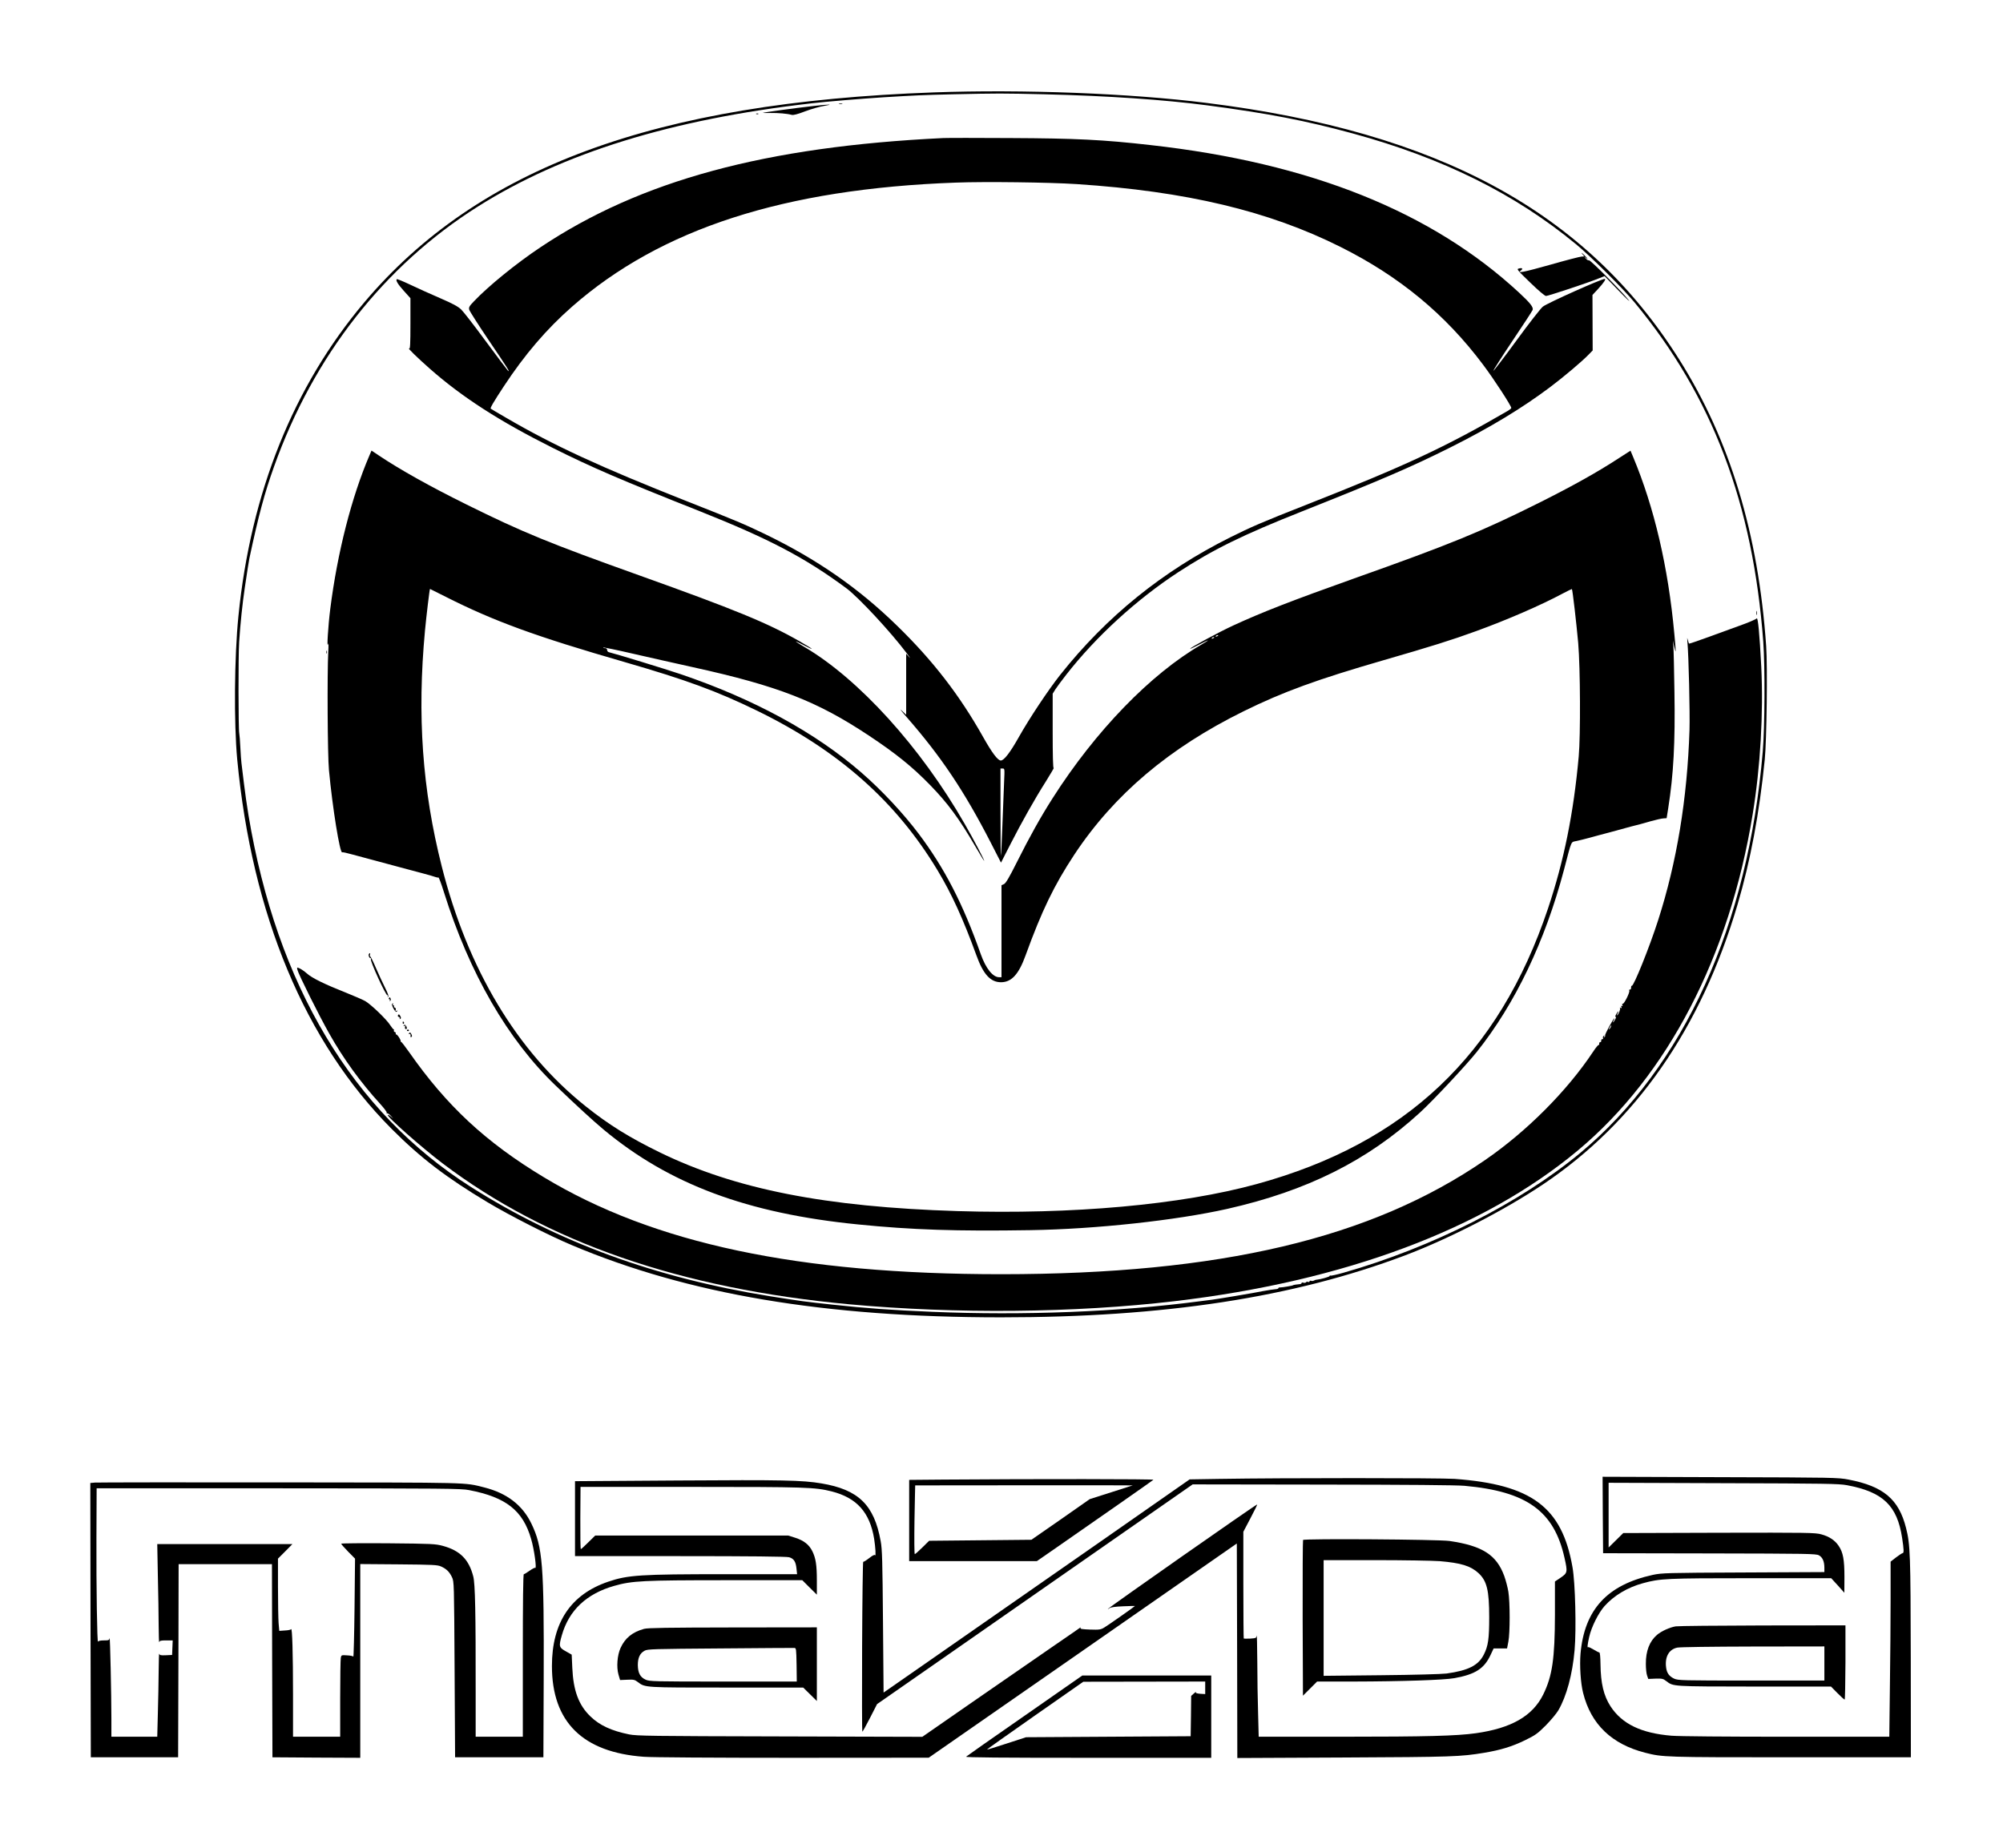 <?xml version="1.0" encoding="UTF-8" standalone="no"?>
<svg xmlns="http://www.w3.org/2000/svg" version="1.0" width="1996pt" height="1842pt" viewBox="0 0 1996 1842" preserveAspectRatio="xMidYMid meet">
  <g transform="translate(0,1842) scale(0.1,-0.1)" fill="#000000" stroke="none">
    <path d="M9305 17499 c-2781 -99 -4541 -749 -5676 -2094 -706 -838 -1130 -1894 -1253 -3125 -41 -407 -46 -1063 -12 -1430 147 -1549 675 -2814 1538 -3681 289 -290 548 -488 958 -733 219 -131 609 -330 835 -425 1161 -491 2525 -721 4280 -721 1629 0 2910 197 4025 617 443 168 980 444 1370 704 930 622 1580 1556 1945 2794 129 438 217 908 271 1445 19 191 28 924 14 1130 -78 1121 -361 2055 -867 2858 -927 1470 -2392 2266 -4708 2556 -762 96 -1830 137 -2720 105z m1110 -19 c623 -15 1190 -54 1615 -110 613 -81 983 -153 1450 -280 900 -246 1615 -601 2225 -1104 144 -118 468 -441 584 -581 774 -935 1179 -2002 1282 -3380 18 -247 16 -850 -5 -1095 -145 -1728 -787 -3142 -1817 -4000 -598 -497 -1478 -944 -2360 -1195 -67 -19 -126 -32 -130 -29 -5 3 -9 1 -9 -4 0 -8 -89 -33 -130 -37 -9 0 -21 -5 -28 -9 -7 -4 -19 -5 -27 -2 -8 3 -15 1 -15 -5 0 -6 -7 -9 -15 -6 -8 4 -17 2 -21 -4 -3 -5 -14 -7 -25 -4 -10 4 -19 2 -19 -4 0 -5 -8 -10 -17 -10 -19 -1 -68 -8 -68 -11 0 -4 -105 -22 -127 -22 -10 1 -18 -2 -18 -6 0 -4 -8 -9 -17 -10 -40 -4 -81 -10 -140 -21 -91 -17 -92 -18 -283 -50 -96 -16 -195 -32 -220 -35 -25 -3 -81 -11 -125 -16 -805 -106 -1754 -143 -2665 -105 -407 17 -656 35 -990 71 -280 30 -323 36 -625 84 -1145 184 -2111 537 -2983 1090 -1178 748 -1933 2010 -2216 3705 -14 83 -34 224 -45 315 -11 91 -22 183 -25 205 -3 22 -8 92 -11 156 -3 64 -8 127 -11 140 -9 38 -10 770 -1 909 12 184 33 386 56 540 23 158 42 276 46 294 91 428 151 651 246 916 393 1102 1098 2002 2029 2590 847 535 1929 870 3325 1030 154 18 500 46 714 60 330 20 397 23 692 30 464 10 485 10 924 0z"></path>
    <path d="M8363 17383 c9 -2 23 -2 30 0 6 3 -1 5 -18 5 -16 0 -22 -2 -12 -5z"></path>
    <path d="M8110 17364 c-194 -22 -503 -64 -508 -69 -2 -1 32 -2 75 -1 78 1 166 -6 213 -19 17 -4 60 7 135 36 61 23 146 47 190 54 104 17 42 16 -105 -1z"></path>
    <path d="M7538 17283 c7 -3 16 -2 19 1 4 3 -2 6 -13 5 -11 0 -14 -3 -6 -6z"></path>
    <path d="M9400 17044 c-1771 -85 -3017 -422 -4015 -1089 -243 -162 -520 -388 -663 -539 -46 -48 -52 -59 -46 -83 4 -15 92 -153 196 -307 178 -262 224 -334 186 -296 -8 8 -106 139 -218 290 -111 151 -221 293 -245 316 -32 30 -84 58 -211 113 -93 40 -226 100 -297 134 -70 33 -130 58 -133 54 -12 -12 9 -48 71 -117 l65 -72 0 -255 c0 -200 -3 -253 -12 -247 -28 15 84 -94 202 -198 324 -286 698 -527 1230 -793 392 -196 678 -319 1465 -631 688 -274 1044 -460 1459 -767 121 -90 440 -433 601 -647 31 -41 43 -59 26 -40 l-31 34 0 -304 0 -304 -47 44 c-25 25 -1 -7 54 -70 340 -389 571 -734 832 -1241 l106 -207 94 184 c111 217 238 444 356 630 46 74 80 132 75 129 -7 -4 -10 125 -10 367 l0 374 28 45 c16 24 64 89 107 144 297 381 700 749 1115 1021 350 228 642 372 1240 609 797 317 1082 440 1470 634 398 199 718 393 995 601 136 102 323 260 388 328 l38 39 -1 276 -1 277 55 59 c58 63 83 101 67 101 -34 0 -568 -239 -616 -276 -20 -15 -138 -166 -262 -336 -124 -170 -228 -306 -231 -303 -3 3 82 137 190 298 108 160 198 299 201 308 9 27 -25 70 -134 171 -873 809 -2083 1294 -3674 1472 -473 54 -747 67 -1395 70 -327 2 -629 2 -670 0z m1330 -459 c1091 -72 1912 -267 2630 -627 587 -294 1043 -671 1419 -1173 110 -146 281 -410 281 -431 0 -5 -15 -17 -33 -28 -622 -362 -1026 -550 -2007 -936 -435 -171 -560 -225 -761 -326 -674 -337 -1231 -787 -1693 -1369 -118 -149 -306 -431 -413 -621 -87 -155 -148 -234 -180 -234 -30 0 -87 76 -176 234 -235 418 -501 762 -854 1106 -384 376 -800 665 -1318 916 -208 100 -278 130 -780 328 -865 342 -1330 557 -1803 833 -81 47 -149 87 -152 90 -7 6 29 68 131 223 208 316 424 569 679 793 884 777 2114 1175 3825 1237 294 11 927 3 1205 -15z m-724 -5957 c-3 -73 -11 -268 -17 -433 -6 -165 -13 -302 -15 -304 -2 -2 -4 192 -4 432 l0 437 21 0 c21 0 21 -2 15 -132z"></path>
    <path d="M15774 15881 c16 -17 15 -18 -11 -18 -16 0 -158 -37 -316 -82 -270 -76 -335 -88 -290 -56 23 17 12 28 -21 19 -25 -6 -19 -13 112 -140 86 -83 145 -133 158 -134 22 0 421 132 525 175 l59 23 141 -146 c78 -81 122 -122 98 -92 -72 90 -382 401 -395 396 -7 -3 -20 5 -31 17 l-18 22 25 -20 c15 -12 12 -5 -9 18 -19 20 -37 37 -40 37 -2 0 3 -8 13 -19z"></path>
    <path d="M3682 13882 c-179 -417 -320 -970 -391 -1532 -21 -165 -36 -411 -22 -350 5 21 6 -12 2 -80 -11 -214 -7 -1027 7 -1175 35 -374 109 -834 132 -820 4 3 45 -6 91 -19 46 -13 147 -40 224 -60 77 -21 194 -53 260 -70 66 -18 167 -45 225 -60 58 -15 115 -32 128 -37 13 -5 27 -7 31 -5 4 3 29 -63 55 -147 253 -807 636 -1470 1113 -1927 217 -208 369 -347 476 -437 655 -546 1433 -837 2537 -947 537 -54 982 -69 1720 -57 646 10 1448 97 1960 212 796 180 1396 480 1920 960 129 118 458 469 566 604 382 479 680 1101 869 1815 81 308 66 274 127 288 29 6 87 21 128 32 41 12 134 36 205 55 72 19 164 44 205 56 41 11 84 22 94 24 10 3 60 16 110 31 50 14 105 26 122 27 l32 2 16 100 c53 336 70 650 62 1155 -3 223 -8 430 -11 460 l-4 55 13 -60 c18 -81 19 -66 1 126 -61 666 -200 1261 -411 1765 l-26 62 -112 -72 c-219 -143 -463 -279 -792 -444 -576 -288 -885 -415 -1849 -757 -626 -223 -921 -338 -1205 -469 -145 -67 -430 -221 -430 -232 0 -3 39 15 87 40 48 25 88 44 90 43 1 -2 -28 -21 -65 -42 -505 -292 -1056 -861 -1482 -1530 -119 -186 -232 -389 -354 -633 -80 -160 -113 -215 -131 -224 l-25 -11 0 -459 0 -458 -24 0 c-62 0 -132 87 -182 228 -178 505 -363 862 -620 1203 -155 205 -366 431 -567 606 -457 399 -1076 737 -1806 984 -157 53 -651 204 -708 217 -14 2 -23 12 -23 23 0 13 -7 19 -22 19 -12 0 -19 3 -16 6 3 3 134 -24 289 -60 156 -36 428 -97 604 -136 849 -187 1236 -338 1754 -682 271 -180 434 -312 611 -494 175 -180 288 -333 448 -608 45 -76 84 -142 88 -145 15 -14 -103 212 -192 366 -439 766 -1056 1447 -1602 1767 -92 54 -109 70 -29 29 149 -78 139 -63 -18 27 -316 181 -646 316 -1594 655 -898 321 -1162 429 -1721 706 -368 182 -669 351 -876 490 l-72 48 -20 -47z m759 -1410 c481 -243 896 -395 1784 -651 615 -178 918 -289 1320 -485 811 -396 1384 -903 1798 -1591 140 -232 256 -487 387 -847 68 -189 140 -268 245 -268 105 0 177 79 245 268 162 446 284 698 485 1003 397 600 946 1064 1688 1430 394 194 732 317 1392 508 471 136 683 202 926 291 311 113 651 261 857 372 51 27 95 48 96 47 7 -8 46 -350 63 -539 21 -250 24 -918 5 -1130 -51 -565 -147 -1040 -306 -1515 -490 -1460 -1420 -2340 -2901 -2746 -757 -208 -1839 -305 -2985 -270 -1315 41 -2212 218 -2965 585 -299 146 -508 275 -738 459 -683 544 -1176 1366 -1435 2392 -194 766 -246 1501 -167 2350 14 148 46 415 50 415 1 0 71 -35 156 -78z m7699 -386 c0 -2 -7 -7 -16 -10 -8 -3 -12 -2 -9 4 6 10 25 14 25 6z m-40 -20 c0 -2 -7 -7 -16 -10 -8 -3 -12 -2 -9 4 6 10 25 14 25 6z"></path>
    <path d="M17502 12310 c0 -19 2 -27 5 -17 2 9 2 25 0 35 -3 9 -5 1 -5 -18z"></path>
    <path d="M17505 12256 c-5 -8 -86 -43 -180 -76 -93 -34 -242 -88 -330 -120 -88 -32 -162 -57 -164 -55 -2 2 -7 19 -12 37 -7 27 -8 25 -4 -17 13 -142 26 -705 21 -880 -22 -686 -127 -1320 -312 -1895 -86 -269 -246 -666 -263 -655 -4 2 -7 -6 -7 -18 1 -12 -4 -21 -11 -20 -7 2 -10 -3 -7 -11 7 -18 -54 -138 -66 -131 -6 4 -7 -1 -3 -11 4 -12 3 -15 -5 -10 -8 5 -10 1 -5 -10 5 -13 3 -15 -7 -9 -9 5 -11 4 -6 -3 6 -11 -19 -72 -30 -72 -2 0 0 9 6 20 6 11 8 20 6 20 -3 0 -13 -14 -22 -31 -9 -18 -11 -28 -4 -24 7 4 5 -6 -4 -24 -9 -17 -19 -31 -22 -31 -2 0 0 9 6 20 6 11 9 20 7 20 -10 0 -97 -162 -92 -170 3 -5 0 -12 -6 -16 -8 -5 -9 -3 -4 6 6 9 4 11 -4 6 -7 -5 -10 -14 -7 -22 3 -8 0 -13 -7 -11 -7 1 -11 -6 -11 -15 1 -10 -3 -16 -10 -15 -6 1 -10 -6 -10 -15 1 -10 -2 -16 -6 -13 -4 2 -29 -28 -55 -68 -259 -390 -660 -793 -1076 -1079 -1138 -783 -2640 -1137 -4819 -1138 -2025 0 -3466 305 -4563 968 -574 346 -966 710 -1339 1244 -42 59 -77 105 -80 103 -3 -3 -5 1 -5 8 0 17 -33 67 -45 67 -5 0 -7 4 -4 9 3 5 -1 12 -10 15 -8 3 -12 10 -9 16 3 5 3 10 -2 10 -4 0 -20 20 -36 44 -35 56 -189 204 -247 238 -25 14 -110 51 -190 83 -212 84 -342 147 -391 192 -24 21 -57 44 -73 51 -28 12 -28 12 -22 -15 11 -45 214 -453 316 -633 142 -253 313 -488 509 -703 40 -44 69 -83 65 -89 -4 -6 -3 -8 3 -5 5 4 23 -8 39 -26 28 -31 28 -31 2 -8 -16 14 -30 22 -33 19 -15 -14 328 -318 545 -483 1038 -787 2372 -1249 4055 -1405 1060 -97 2243 -86 3238 31 1694 199 3080 717 4022 1504 892 745 1509 1932 1740 3347 78 477 108 1007 86 1473 -17 329 -33 500 -46 481z m-1455 -4076 c-6 -11 -13 -20 -16 -20 -2 0 0 9 6 20 6 11 13 20 16 20 2 0 0 -9 -6 -20z"></path>
    <path d="M3252 11920 c0 -14 2 -19 5 -12 2 6 2 18 0 25 -3 6 -5 1 -5 -13z"></path>
    <path d="M3676 8911 c-8 -12 4 -41 16 -41 5 0 7 -4 4 -9 -11 -16 147 -361 164 -361 6 0 8 -5 4 -12 -4 -7 -3 -8 4 -4 8 5 -2 34 -32 94 -24 48 -65 137 -91 197 -26 61 -51 111 -56 113 -4 2 -5 10 -2 18 6 15 -3 19 -11 5z"></path>
    <path d="M3875 8470 c-3 -5 -1 -10 5 -10 6 0 8 -5 4 -12 -4 -7 -3 -8 4 -4 6 4 9 13 5 21 -6 18 -10 19 -18 5z"></path>
    <path d="M3907 8414 c-9 -10 32 -86 43 -79 6 4 10 8 10 11 0 3 -5 2 -12 -2 -8 -5 -9 -2 -5 10 4 10 1 19 -8 22 -8 4 -12 10 -9 15 3 5 0 9 -6 9 -6 0 -8 5 -5 10 7 11 2 13 -8 4z"></path>
    <path d="M3965 8300 c-3 -6 1 -13 9 -16 9 -3 13 -11 9 -17 -3 -6 -1 -7 5 -3 9 5 9 13 2 27 -12 22 -16 23 -25 9z"></path>
    <path d="M4013 8225 c0 -8 4 -12 9 -9 5 3 6 10 3 15 -9 13 -12 11 -12 -6z"></path>
    <path d="M4025 8200 c-6 -9 -4 -11 5 -5 10 6 12 4 7 -8 -3 -9 -2 -19 3 -22 15 -9 20 11 6 30 -10 14 -15 15 -21 5z"></path>
    <path d="M4056 8152 c-3 -5 1 -9 9 -9 8 0 12 4 9 9 -3 4 -7 8 -9 8 -2 0 -6 -4 -9 -8z"></path>
    <path d="M4074 8118 c-4 -7 -3 -8 4 -4 11 7 17 -6 13 -27 -1 -5 3 -6 9 -2 7 4 7 12 0 26 -12 22 -16 23 -26 7z"></path>
    <path d="M15972 3320 l3 -381 1060 -2 c981 -2 1062 -3 1091 -19 36 -20 54 -61 54 -124 l0 -43 -807 -4 c-772 -3 -812 -5 -903 -24 -455 -100 -681 -346 -720 -785 -10 -121 1 -294 26 -392 78 -312 285 -511 620 -596 173 -44 190 -45 1448 -45 l1198 0 -1 985 c-2 1036 -5 1134 -47 1300 -72 287 -225 416 -573 483 -102 20 -148 21 -1279 24 l-1172 4 2 -381z m2433 297 c359 -67 501 -203 550 -527 17 -112 19 -150 5 -150 -5 0 -35 -19 -65 -42 l-55 -43 0 -370 c0 -203 -3 -596 -7 -873 l-6 -502 -1022 0 c-609 0 -1073 4 -1148 10 -302 25 -493 117 -608 293 -68 105 -98 230 -100 420 -1 72 -5 117 -12 117 -5 0 -31 13 -57 29 -27 16 -51 27 -54 24 -10 -11 -7 25 10 100 22 100 92 240 154 310 95 105 228 185 382 227 171 47 233 50 1080 50 l796 0 66 -72 65 -73 1 155 c0 175 -13 247 -58 313 -37 55 -94 93 -172 114 -60 17 -133 18 -1020 16 l-954 -3 -73 -72 -73 -72 0 322 0 323 1143 -4 c1016 -3 1152 -5 1232 -20z"></path>
    <path d="M16698 2210 c-60 -10 -143 -48 -186 -85 -74 -63 -112 -161 -111 -289 0 -45 5 -96 12 -115 l12 -35 72 3 c65 2 76 0 108 -25 72 -54 50 -53 875 -54 l766 0 64 -65 c35 -36 68 -65 72 -65 4 0 7 167 8 370 l0 370 -822 -1 c-453 -1 -844 -5 -870 -9z m1482 -370 l0 -170 -727 0 c-693 0 -730 1 -770 19 -49 23 -73 55 -80 110 -14 106 27 181 110 199 24 6 347 10 755 11 l712 1 0 -170z"></path>
    <path d="M12165 3680 l-310 -5 -910 -635 c-500 -349 -1187 -827 -1525 -1062 l-615 -428 -6 707 c-5 604 -8 722 -23 802 -65 362 -221 514 -591 576 -192 32 -383 36 -1427 29 l-1028 -7 0 -374 0 -373 1048 0 c696 0 1060 -4 1085 -11 47 -13 67 -43 74 -113 l6 -56 -714 0 c-850 0 -972 -8 -1169 -75 -373 -127 -560 -408 -560 -840 0 -558 307 -861 917 -905 82 -6 688 -10 1488 -10 l1350 1 1535 1067 1535 1068 3 -1069 2 -1069 1063 5 c1084 5 1161 8 1397 47 163 27 278 62 409 126 102 50 123 65 205 147 50 51 106 118 125 150 81 139 141 358 162 601 18 205 7 670 -21 826 -104 598 -406 824 -1175 880 -142 10 -1735 10 -2330 0z m2428 -69 c623 -56 894 -252 998 -721 31 -139 29 -148 -38 -194 l-58 -39 0 -331 c-1 -437 -26 -611 -117 -796 -106 -214 -317 -335 -670 -385 -193 -27 -493 -35 -1334 -35 l-831 0 -6 233 c-4 127 -8 360 -8 517 -1 157 -4 273 -6 258 -4 -25 -8 -26 -64 -30 -34 -1 -63 -1 -65 1 -2 2 -4 243 -4 534 l0 530 71 135 c39 74 69 135 67 137 -5 6 -1488 -1033 -1488 -1042 0 -3 7 1 16 8 12 9 56 16 136 19 65 3 118 4 118 3 0 -4 -265 -190 -305 -214 -36 -22 -49 -24 -143 -21 -75 3 -100 6 -95 15 5 9 3 9 -8 1 -8 -6 -124 -87 -259 -179 -135 -93 -484 -334 -777 -537 l-532 -369 -1418 4 c-1288 3 -1426 5 -1503 20 -177 36 -294 90 -386 179 -117 112 -171 257 -181 484 l-6 132 -58 33 c-69 38 -72 50 -40 161 71 249 247 414 523 492 176 50 286 56 1113 56 l760 0 72 -72 73 -72 0 141 c0 156 -11 224 -46 294 -32 64 -85 105 -169 132 l-70 22 -962 0 -962 0 -68 -67 c-38 -38 -71 -68 -75 -68 -4 0 -6 139 -5 310 l2 310 1096 0 c1154 0 1238 -3 1407 -45 250 -64 380 -209 423 -473 13 -85 19 -178 9 -163 -5 8 -23 -1 -59 -29 -28 -22 -55 -39 -59 -36 -4 2 -9 -378 -11 -845 -2 -467 -1 -849 2 -849 4 0 38 62 77 138 l70 137 747 520 c411 286 1118 779 1572 1095 l826 575 1293 -2 c843 -1 1336 -5 1415 -12z"></path>
    <path d="M12985 3071 c-3 -7 -5 -358 -4 -782 l3 -770 71 71 70 70 365 0 c475 1 903 15 1005 34 208 38 296 95 360 234 l29 62 67 0 67 0 13 68 c17 86 17 391 0 497 -7 44 -26 115 -41 157 -77 211 -218 301 -545 349 -113 16 -1450 25 -1460 10z m1361 -211 c213 -18 308 -47 387 -119 84 -78 107 -171 107 -441 0 -213 -10 -285 -53 -370 -54 -109 -155 -160 -372 -190 -45 -6 -330 -14 -652 -17 l-573 -6 0 577 0 576 514 0 c282 0 571 -5 642 -10z"></path>
    <path d="M6418 2185 c-116 -32 -189 -91 -234 -190 -33 -72 -42 -191 -21 -265 l16 -55 71 3 c64 3 74 1 106 -23 73 -56 64 -55 888 -55 l760 0 68 -67 68 -67 0 367 0 367 -837 -1 c-652 -1 -848 -4 -885 -14z m1520 -357 l2 -168 -732 0 c-698 0 -735 1 -775 19 -54 25 -76 67 -77 146 0 72 21 117 67 142 29 17 89 18 752 23 396 3 729 6 740 5 19 0 20 -8 23 -167z"></path>
    <path d="M9403 3673 l-343 -3 0 -405 0 -405 636 0 636 0 162 112 c474 329 992 691 1000 699 9 8 -1161 9 -2091 2z m1885 -58 c-2 -1 -99 -32 -216 -69 l-213 -68 -290 -203 -291 -202 -509 -5 -510 -5 -67 -66 c-37 -37 -71 -67 -76 -67 -5 0 -6 154 -3 343 4 188 6 342 7 342 0 0 488 1 1085 1 597 1 1084 0 1083 -1z"></path>
    <path d="M947 3643 l-47 -4 2 -1367 3 -1367 435 0 435 0 3 963 2 962 465 0 465 0 2 -962 3 -963 438 -3 437 -2 0 966 0 965 383 -3 c342 -3 386 -5 422 -21 54 -24 84 -54 109 -107 21 -44 21 -55 26 -920 l5 -875 440 0 440 0 3 780 c4 1140 -10 1316 -123 1550 -89 184 -244 303 -470 360 -205 51 -97 48 -2030 50 -990 1 -1821 0 -1848 -2z m3728 -75 c368 -71 536 -203 618 -488 30 -101 58 -304 40 -287 -3 4 -28 -9 -55 -28 -26 -19 -53 -35 -58 -35 -7 0 -10 -278 -10 -810 l0 -810 -235 0 -235 0 0 443 c1 791 -5 1084 -24 1155 -43 168 -131 257 -302 304 -75 20 -104 22 -546 26 -258 2 -468 0 -468 -4 0 -5 31 -40 69 -79 l69 -70 -5 -493 c-3 -271 -9 -489 -12 -484 -3 6 -32 12 -63 13 -55 4 -57 3 -62 -25 -3 -16 -6 -199 -6 -407 l0 -379 -235 0 -235 0 0 418 c0 414 -8 672 -19 654 -3 -6 -31 -12 -62 -13 l-56 -4 -7 80 c-3 44 -6 206 -6 360 l0 280 72 72 72 73 -673 0 -674 0 6 -317 c4 -174 8 -398 8 -497 1 -100 3 -173 6 -163 4 14 16 17 69 17 l65 0 -3 -72 -3 -73 -62 -3 c-52 -2 -62 0 -66 15 -3 10 -5 -67 -6 -172 -1 -104 -4 -295 -8 -422 l-6 -233 -229 0 -228 0 0 183 c0 235 -13 829 -18 800 -3 -21 -9 -23 -57 -23 -34 0 -55 -5 -58 -12 -9 -28 -18 554 -16 1028 l2 500 1811 0 c1673 -1 1818 -2 1901 -18z"></path>
    <path d="M10211 1320 c-316 -219 -579 -404 -584 -409 -8 -8 350 -11 1216 -11 l1227 0 0 410 0 410 -642 0 -643 0 -574 -400z m1799 278 l0 -63 -50 3 c-34 3 -48 8 -43 15 3 7 -6 1 -20 -12 l-27 -24 -2 -201 -3 -201 -820 -5 -820 -5 -194 -63 c-106 -35 -194 -62 -196 -60 -2 2 214 154 479 340 l481 336 608 1 607 1 0 -62z"></path>
  </g>
</svg>
